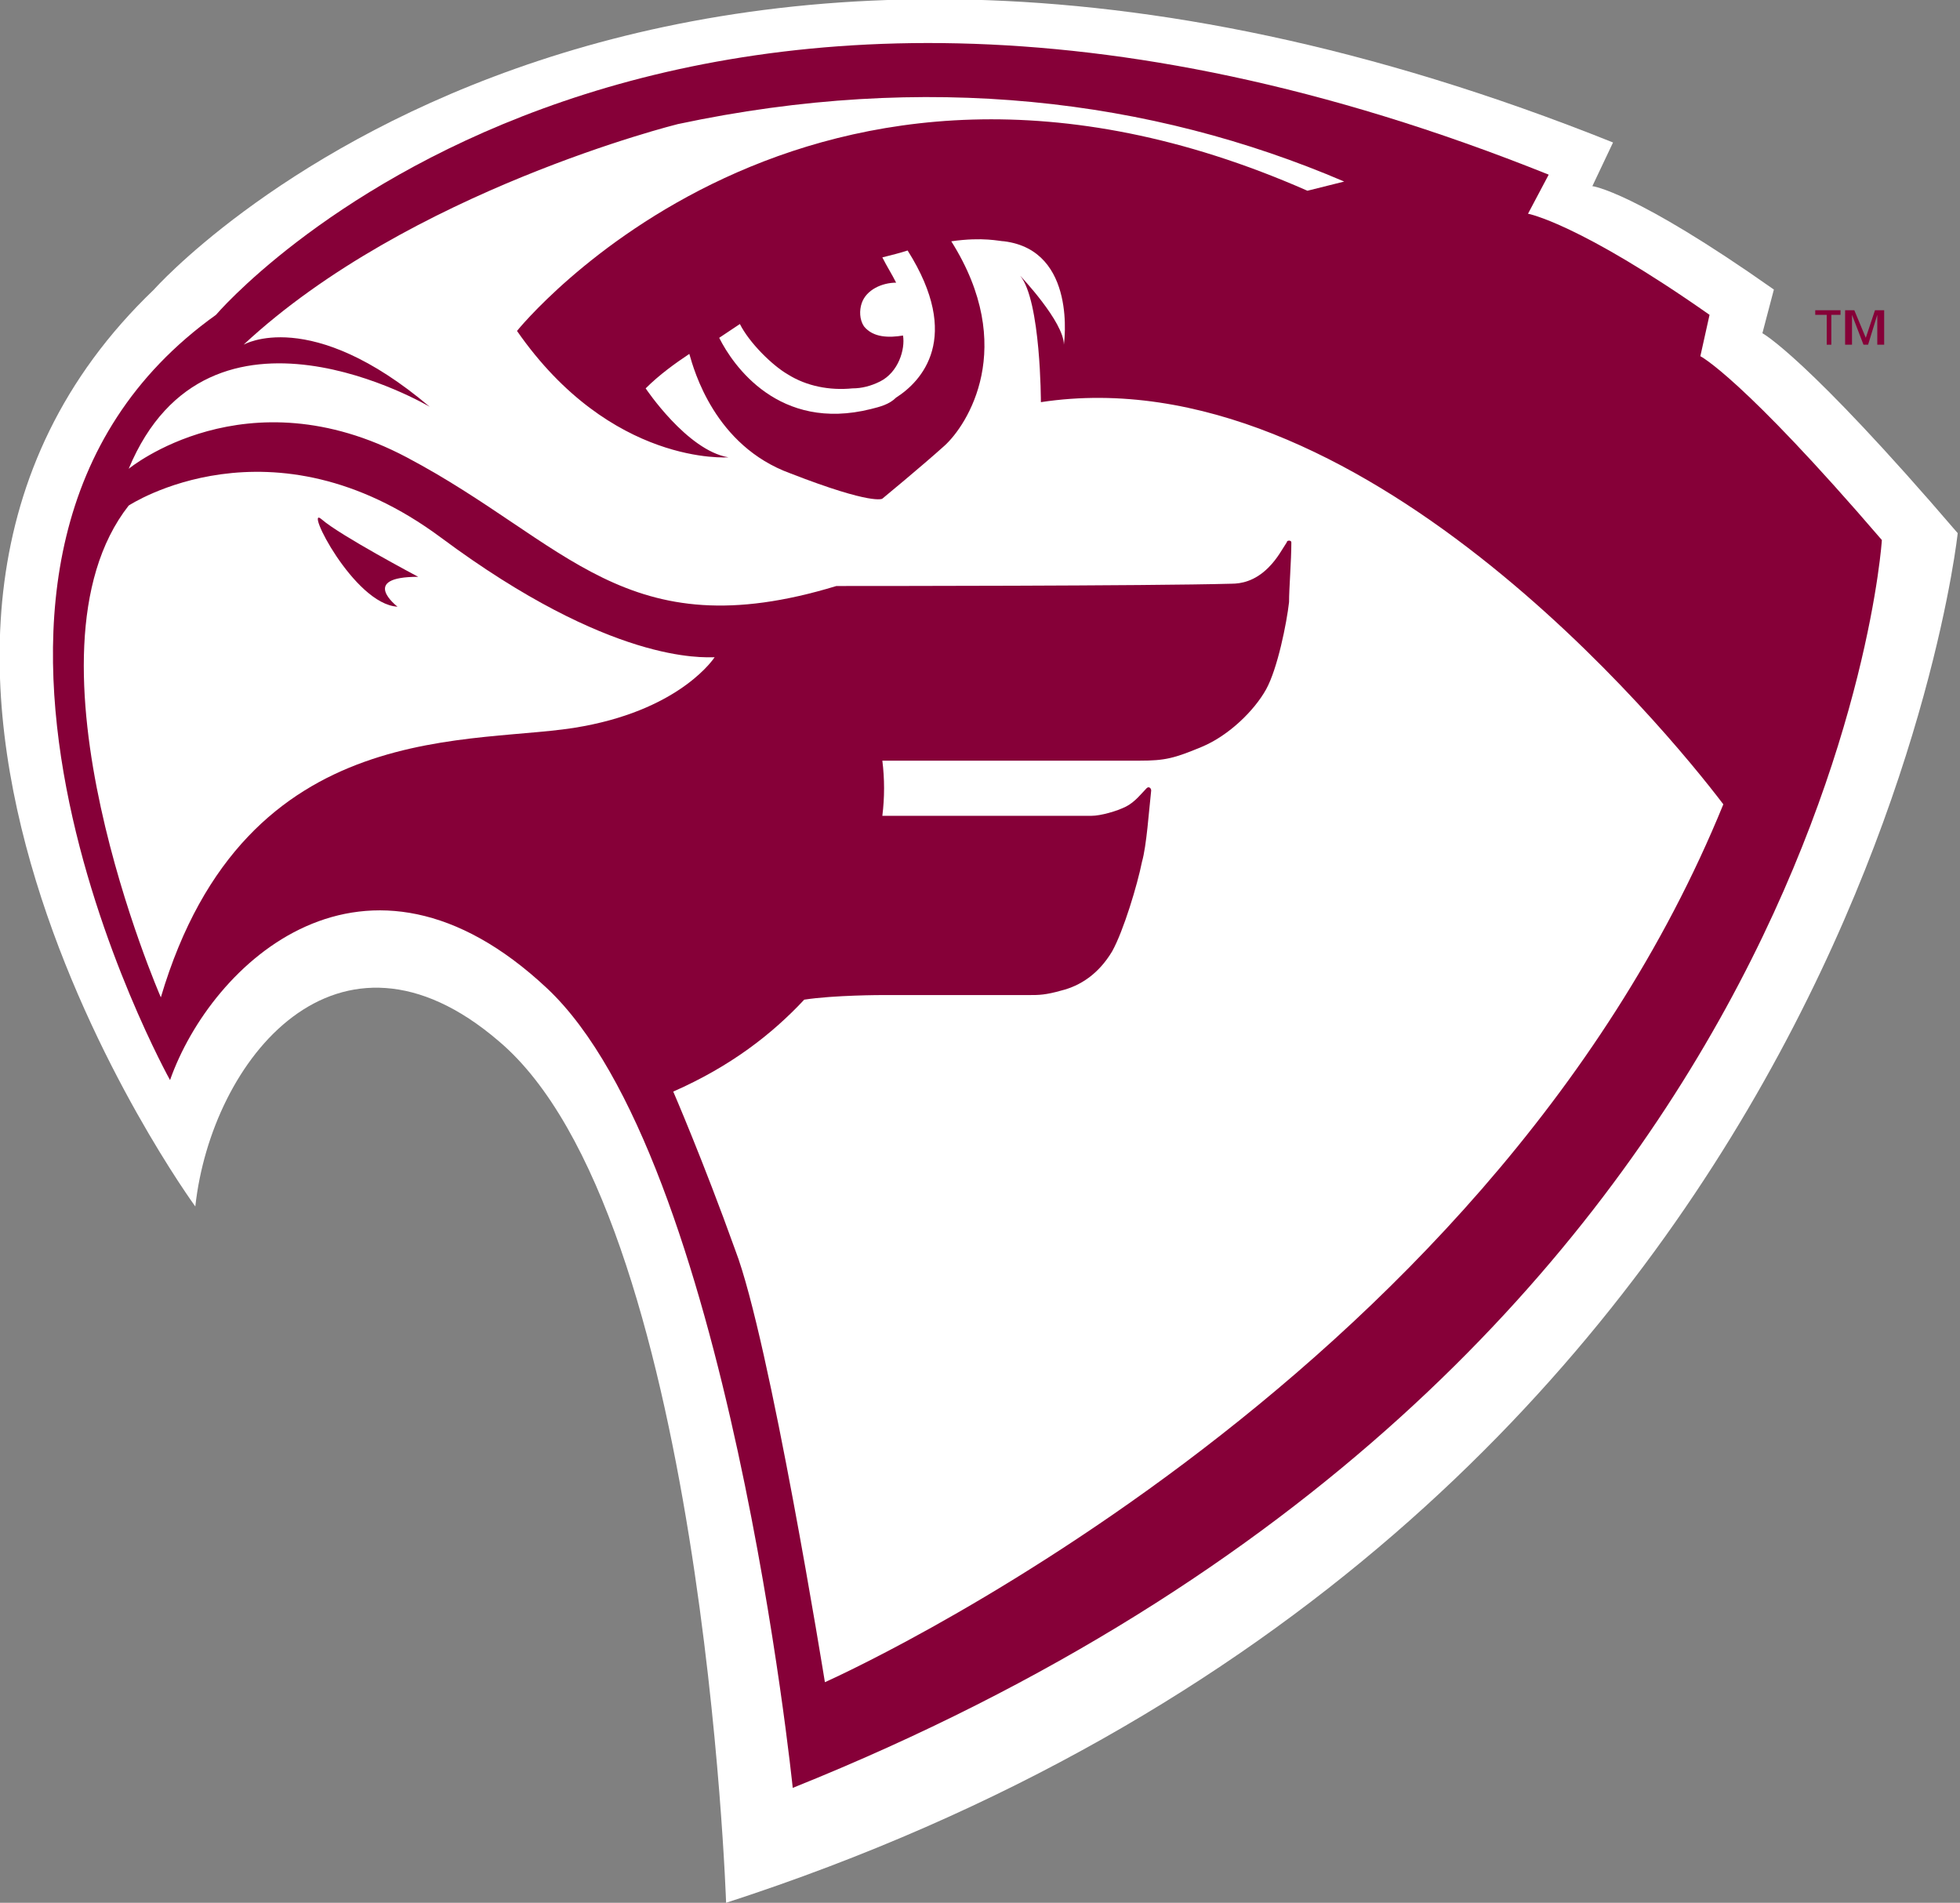 <?xml version="1.0" encoding="utf-8"?>
<!-- Generator: Adobe Illustrator 27.6.1, SVG Export Plug-In . SVG Version: 6.00 Build 0)  -->
<svg version="1.1" id="Layer_2_00000038376583445387147810000014387254966795398584_"
	 xmlns="http://www.w3.org/2000/svg" xmlns:xlink="http://www.w3.org/1999/xlink" x="0px" y="0px" viewBox="0 0 85.3 82.8"
	 style="enable-background:new 0 0 85.3 82.8;" xml:space="preserve">
<rect x="0" y="0" width="85.3" height="82.8" fill="#808080" stroke="none"/>
<style type="text/css">
	.st0{fill:#FFFFFF;}
	.st1{fill:#860038;}
</style>
<g>
	<g>
		<path class="st0" d="M8.5,52.5c0,0-17.9-24.5-1.8-39.9c0,0,20.8-23.5,63.5-6.4l-0.9,1.9c0,0,1.8,0.2,7.9,4.5l-0.5,1.9
			c0,0,1.9,1,8.5,8.7c0,0-4.6,43.7-53.6,59.6c0,0-1-30-9.9-37.5C14.7,39.3,9.2,46.1,8.5,52.5C8.5,52.5,8.5,52.5,8.5,52.5z"/>
		<path class="st1" d="M7.4,47c0,0-12.7-22.8,2-33.3c0,0,18.6-21.9,58-6.1l-0.9,1.7c0,0,2.2,0.4,7.9,4.4l-0.4,1.8c0,0,1.8,0.9,7.9,8
			c0,0-2.3,36.2-47.4,54.3c0,0-2.8-27.4-10.7-34.8S9.2,41.9,7.4,47L7.4,47L7.4,47z"/>
	</g>
	<path class="st1" d="M38.3,11.7C38.3,11.7,38.3,11.7,38.3,11.7c0.1,0,0.1,0,0.1,0L38.3,11.7L38.3,11.7L38.3,11.7z"/>
	<path class="st0" d="M31.1,28.6c-0.5,0-4.5,0.3-11.9-5.2S5.6,22,5.6,22C0.5,28.5,7,43.4,7,43.4c3.7-12.5,13.8-10.9,18.4-11.8
		C29.7,30.8,31.1,28.6,31.1,28.6L31.1,28.6L31.1,28.6z M17.3,26.4c-1.9-0.1-4.1-4.5-3.3-3.8s4.2,2.5,4.2,2.5
		C15.6,25.1,17.3,26.4,17.3,26.4L17.3,26.4L17.3,26.4z"/>
	<path class="st0" d="M45.3,17.5c0,0,0-4.4-0.9-5.5c0,0,1.9,2,1.9,3c0,0,0.6-4.1-2.6-4.5c-0.2,0-0.9-0.2-2.3,0
		c2.9,4.6,0.7,8-0.3,8.9c-1,0.9-2.7,2.3-2.7,2.3s-0.4,0.3-4-1.1c-3.3-1.2-4.2-4.5-4.4-5.2c-0.6,0.4-1.3,0.9-1.9,1.5
		c0,0,1.8,2.7,3.6,3c0,0-5.1,0.4-9.2-5.5c0,0,12.6-15.7,34.4-6.1l1.6-0.4c-8.4-3.6-18.2-4.8-29-2.5c0,0-11.7,2.9-18.9,9.6
		c0,0,2.9-1.7,8.1,2.7c0,0-9.6-5.7-13.1,2.7c0,0,5.1-4.2,12.1-0.5c7,3.7,9.5,8.4,18.7,5.6l0,0c0.1,0,0.3,0,0.4,0
		c0.8,0,13.2,0,16.8-0.1c0.4,0,1-0.1,1.6-0.7c0.4-0.4,0.6-0.8,0.8-1.1l0,0c0-0.1,0.2-0.1,0.2,0c0,0.8-0.1,2-0.1,2.6
		c-0.1,0.9-0.5,2.9-1,3.8s-1.6,2-2.8,2.5c-1.2,0.5-1.6,0.6-2.7,0.6s-8.1,0-10.8,0c-0.1,0-0.3,0-0.4,0c0.1,0.8,0.1,1.6,0,2.4
		c0.2,0,0.4,0,0.5,0c0.3,0,6.5,0,8.6,0c0.4,0,1.1-0.2,1.5-0.4c0.4-0.2,0.7-0.6,0.9-0.8l0,0c0.1-0.1,0.2,0,0.2,0.1
		c-0.1,0.9-0.2,2.4-0.4,3.1c-0.2,1-0.8,3-1.3,3.9c-0.6,1-1.4,1.5-2.2,1.7c-0.7,0.2-1,0.2-1.4,0.2c-1.6,0-6.4,0-6.4,0s-2.1,0-3.4,0.2
		c-1.4,1.5-3.2,2.9-5.7,4c0,0,1.3,3,2.7,6.9c1.5,3.9,3.9,18.8,3.9,18.8s28.7-12.7,39.1-38.2C72.5,31.7,59.1,15.4,45.3,17.5
		L45.3,17.5L45.3,17.5z"/>
	<path class="st0" d="M38.3,16.6c-0.4,0.2-0.8,0.3-1.2,0.3c-1,0.1-2-0.1-2.8-0.6c-0.7-0.4-1.7-1.4-2.1-2.2c-0.3,0.2-0.6,0.4-0.9,0.6
		c0.6,1.2,2.6,4.1,6.6,3.1c0.4-0.1,0.8-0.2,1.1-0.5c1.1-0.7,2.9-2.6,0.5-6.4c-0.3,0.1-0.7,0.2-1.1,0.3c0.2,0.4,0.4,0.7,0.6,1.1
		c-0.6,0-1.3,0.3-1.5,0.9c-0.1,0.3-0.1,0.7,0.1,1c0.4,0.5,1.1,0.5,1.7,0.4C39.4,15.2,39.1,16.2,38.3,16.6L38.3,16.6L38.3,16.6z"/>
	<polygon class="st1" points="79.5,13.7 79,13.7 79,13.5 80.1,13.5 80.1,13.7 79.7,13.7 79.7,15 79.5,15 79.5,13.7 	"/>
	<polygon class="st1" points="80.3,13.5 80.7,13.5 81.2,14.7 81.6,13.5 82,13.5 82,15 81.7,15 81.7,13.7 81.7,13.7 81.3,15 81.1,15 
		80.6,13.7 80.6,13.7 80.6,15 80.3,15 80.3,13.5 	"/>
	<path class="st1" d="M38.6,12C38.6,12,38.6,12,38.6,12c0.1,0,0.1,0,0.1,0L38.6,12L38.6,12L38.6,12z"/>
</g>
</svg>
